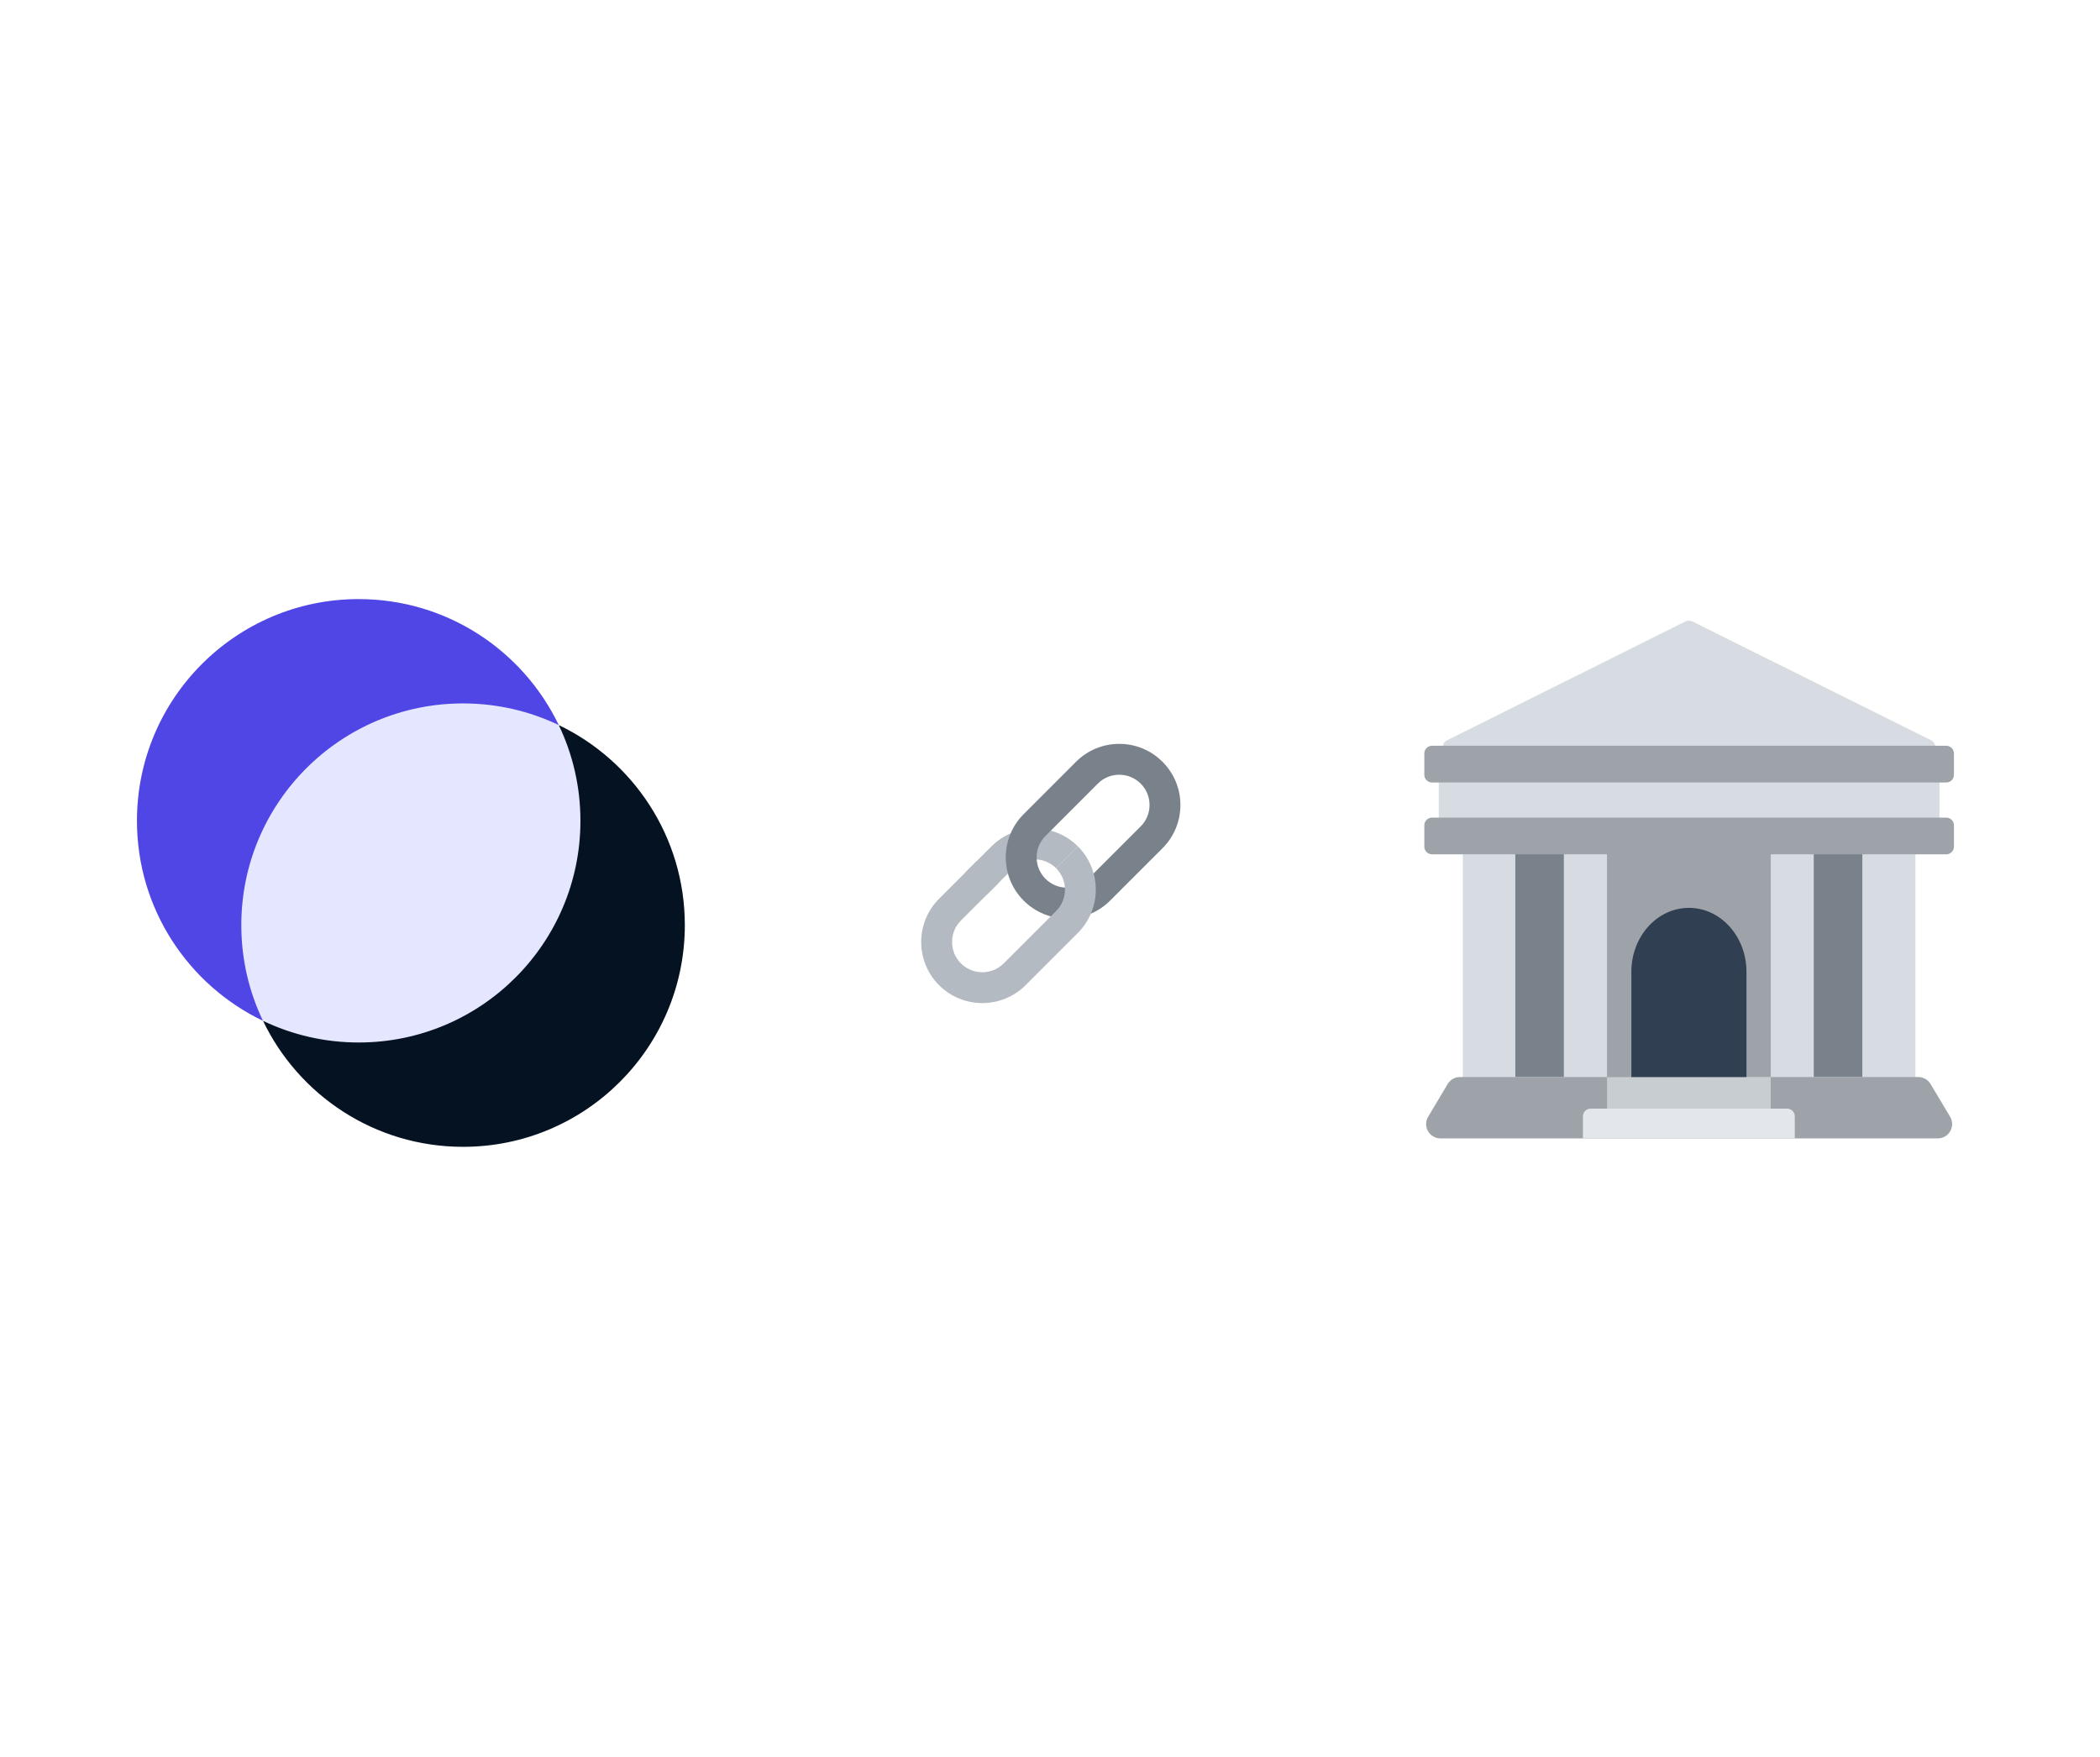 <svg width="184" height="154" viewBox="0 0 184 154" fill="none" xmlns="http://www.w3.org/2000/svg">
<circle cx="36.881" cy="77.383" r="18.338" fill="#E5E6FF"/>
<path d="M31.429 52.5C39.155 52.5 45.827 57.01 48.958 63.541C46.419 62.324 43.575 61.643 40.571 61.643C29.841 61.643 21.143 70.341 21.143 81.071C21.143 84.075 21.824 86.919 23.041 89.458C16.51 86.327 12 79.655 12 71.929C12 61.199 20.699 52.5 31.429 52.5Z" fill="#4F46E5"/>
<path d="M48.957 63.54C55.491 66.669 60.004 73.343 60.004 81.071C60.004 91.801 51.305 100.5 40.575 100.5C32.849 100.5 26.178 95.99 23.047 89.46C25.585 90.675 28.427 91.357 31.429 91.357C42.159 91.357 50.857 82.658 50.857 71.928C50.857 68.924 50.175 66.079 48.957 63.54Z" fill="#051222"/>
<path d="M126.802 64.867L147.665 54.462C147.761 54.413 147.868 54.388 147.976 54.388C148.084 54.388 148.191 54.413 148.288 54.461L169.192 64.866C169.853 65.195 169.619 66.191 168.881 66.191H127.114C126.376 66.191 126.142 65.196 126.802 64.867ZM169.262 66.963H126.738C126.558 66.963 126.387 67.034 126.26 67.16C126.134 67.287 126.062 67.459 126.062 67.638V73.138C126.062 73.317 126.134 73.488 126.26 73.615C126.387 73.741 126.558 73.812 126.738 73.812H128.172V94.383C128.172 95.129 128.776 95.733 129.522 95.733H166.478C167.224 95.733 167.828 95.129 167.828 94.383V73.812H169.262C169.442 73.812 169.613 73.741 169.74 73.615C169.866 73.488 169.938 73.317 169.938 73.138V67.638C169.938 67.459 169.866 67.287 169.74 67.16C169.613 67.034 169.442 66.963 169.262 66.963Z" fill="#D7DCE2"/>
<path d="M137.024 94.383H132.77V71.719H137.024V94.383ZM163.174 71.719H158.92V94.383H163.174V71.719Z" fill="#79818A"/>
<path d="M170.528 65.354H125.472C125.293 65.354 125.121 65.425 124.995 65.552C124.868 65.679 124.797 65.85 124.797 66.029V67.896C124.797 68.075 124.868 68.246 124.995 68.373C125.121 68.5 125.293 68.571 125.472 68.571H170.528C170.707 68.571 170.879 68.5 171.005 68.373C171.132 68.246 171.203 68.075 171.203 67.896V66.029C171.203 65.85 171.132 65.679 171.005 65.552C170.879 65.425 170.707 65.354 170.528 65.354ZM170.528 71.65H125.472C125.293 71.65 125.121 71.721 124.995 71.848C124.868 71.974 124.797 72.146 124.797 72.325V74.192C124.797 74.371 124.868 74.542 124.995 74.669C125.121 74.796 125.293 74.867 125.472 74.867H140.805V94.383H127.924C127.481 94.383 127.07 94.616 126.844 94.996L125.135 97.86C124.635 98.698 125.239 99.762 126.215 99.762H169.785C170.761 99.762 171.365 98.698 170.865 97.86L169.156 94.996C169.045 94.809 168.887 94.655 168.697 94.547C168.508 94.44 168.294 94.383 168.076 94.383H155.153V74.867H170.528C170.707 74.867 170.879 74.796 171.005 74.669C171.132 74.542 171.203 74.371 171.203 74.192V72.325C171.203 72.146 171.132 71.974 171.005 71.848C170.879 71.721 170.707 71.65 170.528 71.65Z" fill="#9DA3A9"/>
<path d="M140.805 94.393L155.148 94.375L155.153 97.877L140.809 97.896L140.805 94.393Z" fill="#C8CDD2"/>
<path d="M157.258 99.762H138.695V97.825C138.695 97.646 138.766 97.474 138.893 97.348C139.02 97.221 139.191 97.15 139.37 97.15H156.583C156.762 97.15 156.934 97.221 157.06 97.348C157.187 97.474 157.258 97.646 157.258 97.825V99.762Z" fill="#E3E7EB"/>
<path d="M153.023 94.383H142.938V85.166C142.938 82.069 145.195 79.559 147.981 79.559C150.766 79.559 153.024 82.069 153.024 85.166V94.383H153.023Z" fill="#303F51"/>
<path d="M86.471 78.394L84.559 76.482L86.868 74.172C88.957 72.083 92.356 72.083 94.445 74.172L92.532 76.084C91.498 75.05 89.815 75.05 88.78 76.084L86.471 78.394Z" fill="#B4BAC1"/>
<path d="M93.48 80.491C92.049 80.491 90.703 79.934 89.692 78.922C87.603 76.833 87.603 73.434 89.692 71.346L94.28 66.757C95.292 65.745 96.637 65.188 98.068 65.188C99.499 65.188 100.845 65.745 101.856 66.757C102.868 67.769 103.426 69.114 103.426 70.545C103.426 71.976 102.868 73.321 101.856 74.333L97.268 78.922C96.256 79.934 94.911 80.491 93.48 80.491ZM98.068 67.892C97.36 67.892 96.693 68.168 96.192 68.669L91.604 73.258C90.569 74.292 90.569 75.975 91.604 77.01C92.105 77.511 92.771 77.787 93.48 77.787C94.188 77.787 94.855 77.511 95.356 77.01L99.944 72.421C100.446 71.92 100.722 71.254 100.722 70.545C100.722 69.836 100.446 69.17 99.944 68.669C99.443 68.168 98.777 67.892 98.068 67.892Z" fill="#79818A"/>
<path d="M86.07 87.903C84.698 87.903 83.326 87.381 82.281 86.337C80.193 84.248 80.193 80.85 82.281 78.761L85.585 75.458L87.496 77.37L84.193 80.673C83.159 81.707 83.159 83.391 84.193 84.425C84.711 84.942 85.39 85.201 86.07 85.201C86.749 85.201 87.428 84.942 87.945 84.425L92.534 79.836C93.035 79.335 93.311 78.669 93.311 77.96C93.311 77.252 93.035 76.585 92.534 76.084L94.446 74.172C96.535 76.261 96.535 79.66 94.446 81.748L89.858 86.337C88.813 87.381 87.441 87.903 86.07 87.903Z" fill="#B4BAC1"/>
</svg>

